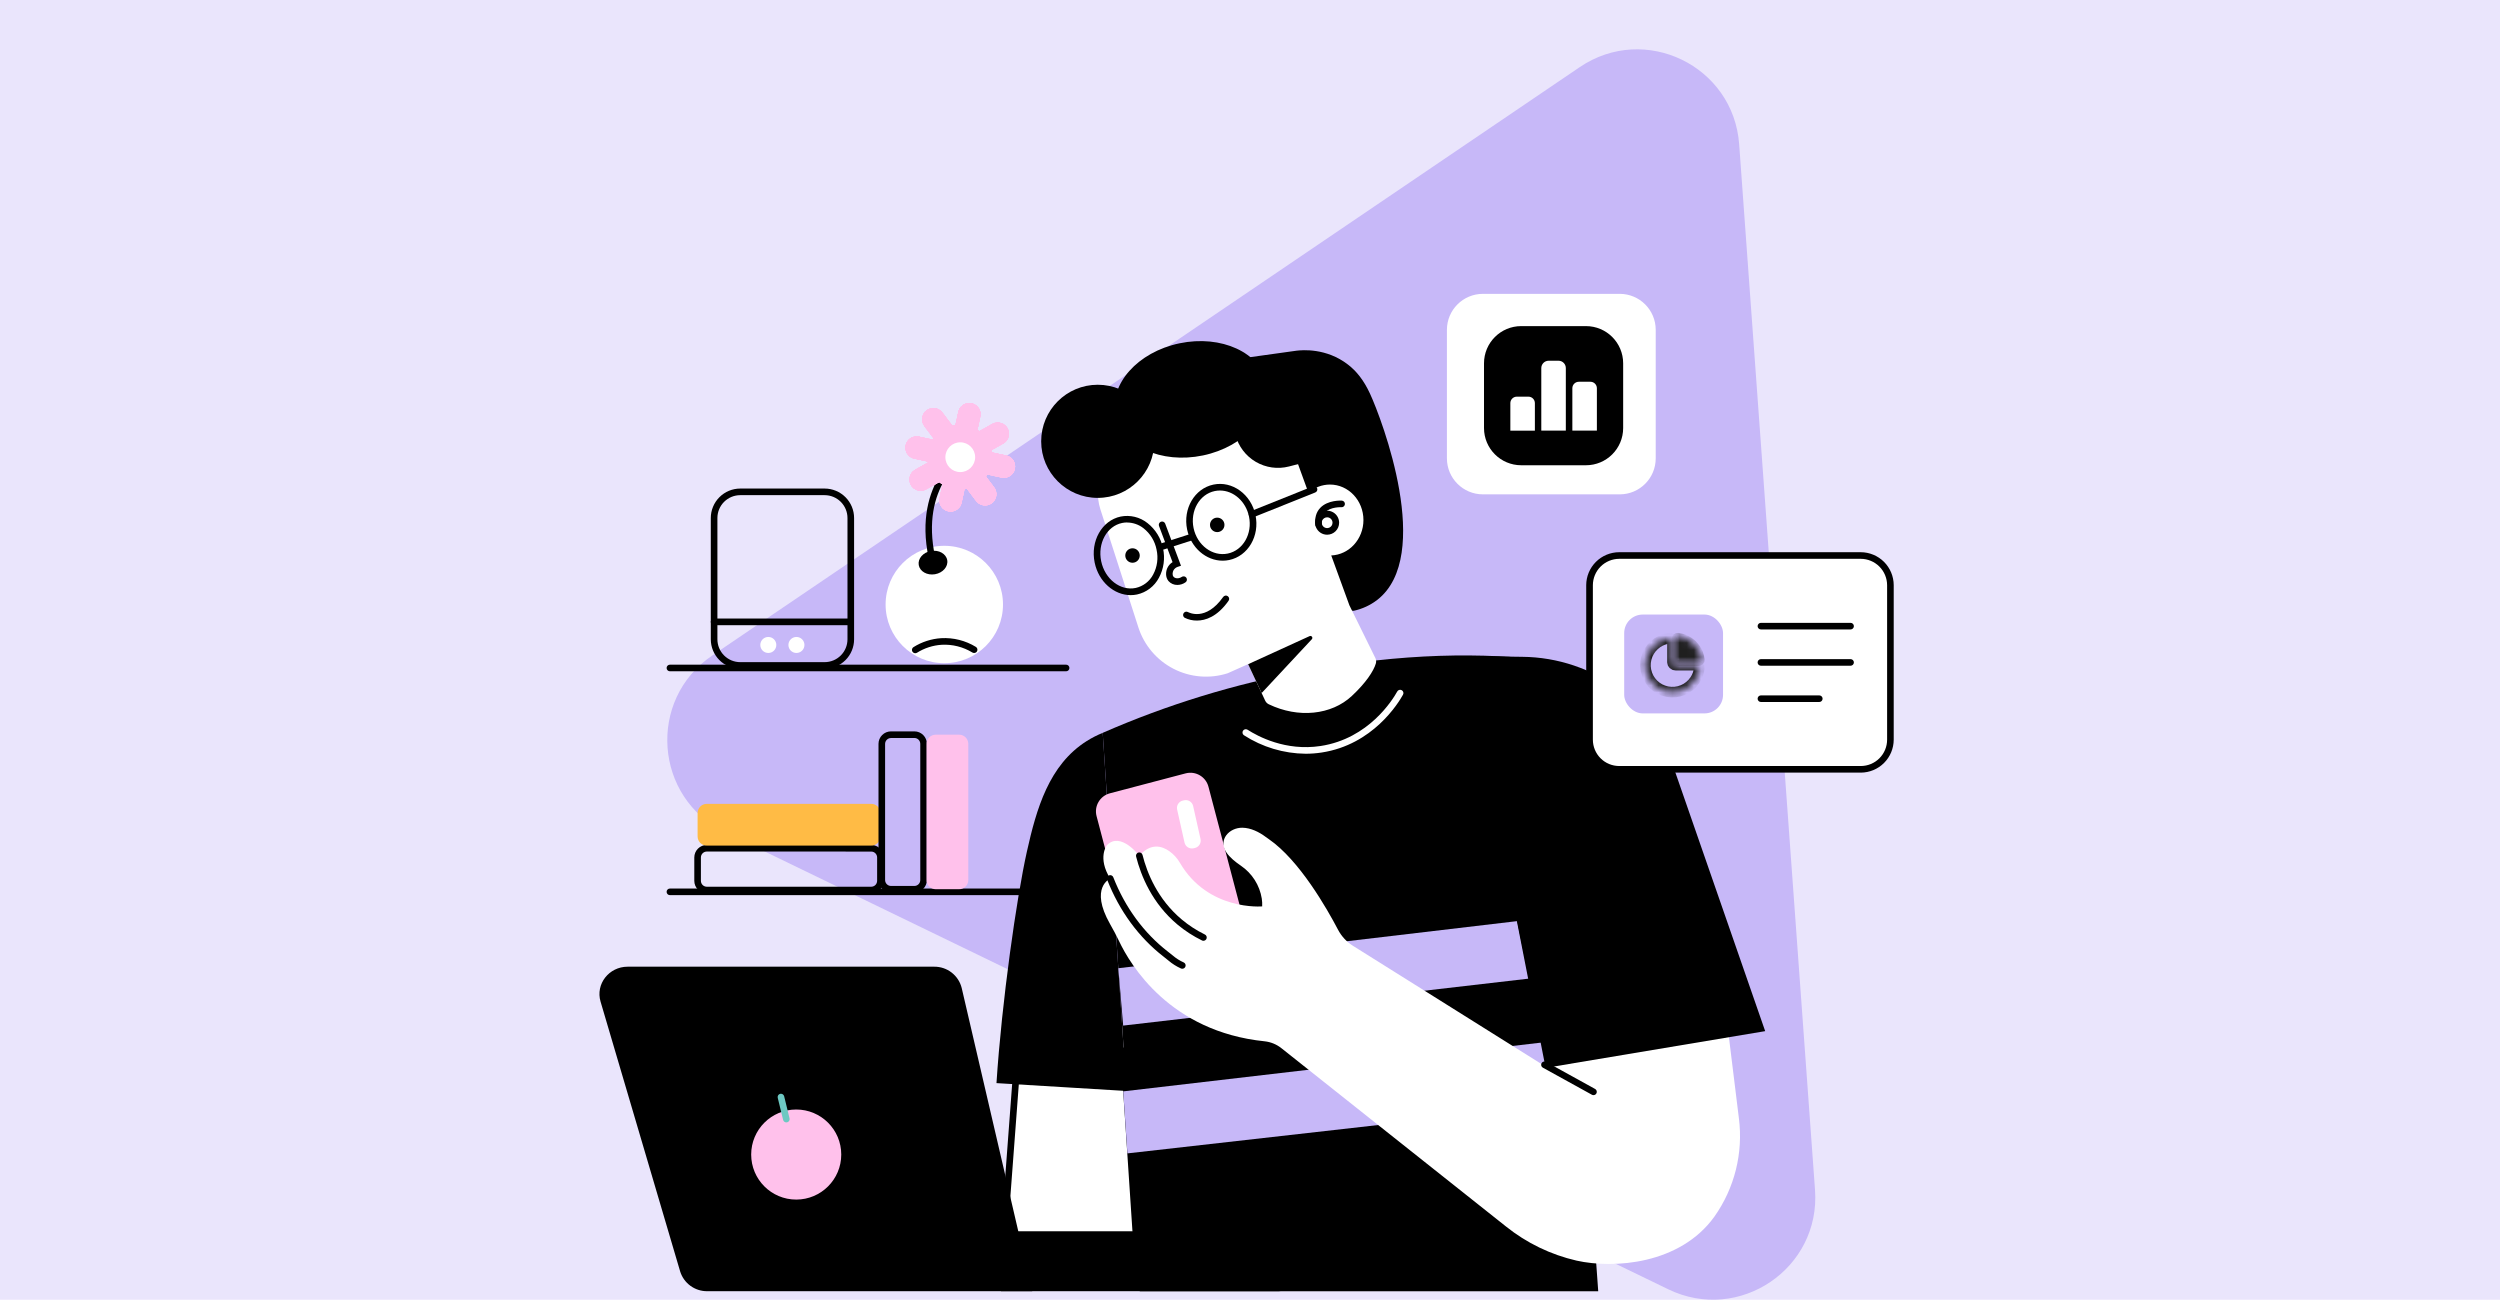 <svg width="352" height="183" viewBox="0 0 352 183" fill="none" xmlns="http://www.w3.org/2000/svg">
<rect width="352" height="183" fill="#EAE5FC"/>
<path d="M255.555 167.54L244.875 20.316C244.073 9.264 231.616 3.225 222.434 9.446L100.269 92.307C91.099 98.527 92.101 112.345 102.074 117.177L234.903 181.537C244.894 186.371 256.36 178.587 255.555 167.54Z" fill="#C7B8F8"/>
<path d="M190.592 86.003C182.532 85.738 175.797 79.559 174.66 71.382L171.803 50.876L182.546 49.378C183.355 49.283 186.745 48.974 189.787 51.328C190.997 52.258 192.016 53.528 192.891 55.417C194.603 59.116 201.851 78.287 193.924 84.46C192.942 85.216 191.804 85.743 190.592 86.003Z" fill="black"/>
<path d="M225.03 181.812H160.477L155.261 103.184C164.361 99.202 173.889 96.282 183.658 94.482C197.615 91.923 208.67 91.816 218.661 93.058C220.787 122.706 222.902 152.164 225.03 181.812Z" fill="black"/>
<path d="M189.997 85.23L187.438 78.207C189.957 78.105 191.972 75.916 191.972 73.222C191.972 70.461 189.862 68.225 187.257 68.225C186.14 68.228 185.063 68.642 184.232 69.389L179.415 56.15L159.663 62.508C158.747 62.802 157.899 63.273 157.166 63.896C156.432 64.518 155.829 65.278 155.39 66.134C154.951 66.99 154.685 67.923 154.607 68.882C154.529 69.84 154.641 70.804 154.936 71.719L160.286 88.345C161.101 90.866 162.882 92.96 165.239 94.169C167.596 95.378 170.337 95.603 172.859 94.794L175.732 93.51L178.133 98.641C178.236 98.868 178.416 99.052 178.64 99.16C182.811 101.165 187.466 100.674 190.332 97.997C192.312 96.152 193.407 94.491 193.724 93.405C193.793 93.15 193.766 92.879 193.647 92.644L189.997 85.23Z" fill="white"/>
<path d="M175.737 93.519L184.395 89.564C184.453 89.539 184.517 89.534 184.578 89.551C184.638 89.567 184.691 89.604 184.728 89.655C184.764 89.706 184.783 89.768 184.779 89.83C184.776 89.893 184.751 89.953 184.709 89.999L177.638 97.583L175.737 93.519Z" fill="black"/>
<path d="M186.861 75.288C186.526 75.288 186.199 75.189 185.921 75.004C185.642 74.818 185.425 74.555 185.297 74.246C185.169 73.936 185.135 73.596 185.2 73.268C185.265 72.94 185.426 72.638 185.662 72.402C185.898 72.165 186.2 72.004 186.528 71.938C186.856 71.873 187.196 71.906 187.505 72.034C187.814 72.162 188.079 72.379 188.265 72.657C188.451 72.935 188.55 73.262 188.55 73.597C188.55 74.045 188.372 74.475 188.055 74.792C187.739 75.109 187.309 75.287 186.861 75.288ZM186.861 72.838C186.71 72.838 186.563 72.882 186.438 72.966C186.312 73.049 186.214 73.168 186.156 73.307C186.098 73.446 186.083 73.599 186.112 73.747C186.142 73.895 186.214 74.03 186.321 74.137C186.427 74.243 186.563 74.316 186.711 74.345C186.859 74.374 187.012 74.359 187.151 74.301C187.29 74.243 187.409 74.146 187.492 74.02C187.576 73.895 187.62 73.747 187.619 73.597C187.619 73.396 187.539 73.203 187.397 73.061C187.255 72.918 187.062 72.838 186.861 72.838Z" fill="black"/>
<path d="M185.67 74.346C185.555 74.347 185.445 74.305 185.359 74.229C185.273 74.153 185.218 74.048 185.205 73.934C185.086 72.927 185.317 72.113 185.889 71.51C186.963 70.377 188.848 70.482 188.927 70.487C189.05 70.494 189.166 70.551 189.247 70.643C189.329 70.736 189.371 70.858 189.363 70.981C189.355 71.104 189.299 71.219 189.206 71.301C189.113 71.383 188.992 71.425 188.869 71.417C188.855 71.417 187.333 71.336 186.561 72.152C186.184 72.55 186.045 73.097 186.128 73.827C186.142 73.949 186.107 74.072 186.031 74.168C185.955 74.264 185.843 74.326 185.721 74.341L185.67 74.346Z" fill="black"/>
<path d="M168.528 87.375C167.927 87.382 167.333 87.247 166.795 86.98C166.693 86.915 166.621 86.814 166.592 86.698C166.564 86.581 166.582 86.458 166.642 86.354C166.702 86.25 166.799 86.174 166.915 86.14C167.03 86.107 167.154 86.119 167.26 86.175C167.367 86.233 169.761 87.529 172.21 84.07C172.244 84.017 172.289 83.971 172.341 83.936C172.393 83.9 172.451 83.876 172.513 83.864C172.575 83.852 172.639 83.852 172.7 83.865C172.762 83.879 172.82 83.904 172.871 83.941C172.923 83.977 172.966 84.023 172.999 84.077C173.032 84.131 173.054 84.191 173.063 84.253C173.072 84.315 173.068 84.379 173.052 84.44C173.036 84.501 173.007 84.557 172.969 84.607C171.38 86.852 169.724 87.375 168.528 87.375Z" fill="black"/>
<path d="M171.385 74.921C171.947 74.921 172.404 74.464 172.404 73.902C172.404 73.339 171.947 72.883 171.385 72.883C170.822 72.883 170.366 73.339 170.366 73.902C170.366 74.464 170.822 74.921 171.385 74.921Z" fill="black"/>
<path d="M159.458 79.236C160.021 79.236 160.477 78.779 160.477 78.217C160.477 77.654 160.021 77.198 159.458 77.198C158.895 77.198 158.439 77.654 158.439 78.217C158.439 78.779 158.895 79.236 159.458 79.236Z" fill="black"/>
<path d="M159.2 83.795C156.862 83.795 154.691 81.911 154.131 79.224C153.498 76.2 155.143 73.287 157.795 72.731C158.451 72.601 159.128 72.616 159.778 72.774C160.429 72.931 161.037 73.229 161.561 73.646C162.696 74.533 163.474 75.799 163.755 77.212C164.064 78.619 163.858 80.09 163.173 81.357C162.86 81.949 162.422 82.466 161.89 82.871C161.357 83.276 160.742 83.561 160.088 83.704C159.796 83.765 159.498 83.795 159.2 83.795ZM158.69 73.56C158.456 73.561 158.222 73.586 157.992 73.634C155.841 74.083 154.519 76.502 155.047 79.024C155.575 81.546 157.755 83.232 159.905 82.783C160.428 82.667 160.919 82.437 161.344 82.111C161.769 81.785 162.118 81.37 162.366 80.894C162.94 79.823 163.11 78.582 162.845 77.396C162.615 76.198 161.96 75.124 161 74.371C160.34 73.857 159.528 73.575 158.69 73.569V73.56Z" fill="black"/>
<path d="M163.696 77.396C163.586 77.395 163.479 77.355 163.396 77.283C163.312 77.211 163.257 77.111 163.24 77.002C163.223 76.893 163.245 76.782 163.303 76.688C163.36 76.593 163.45 76.523 163.554 76.488L167.756 75.135C167.87 75.106 167.991 75.122 168.094 75.18C168.197 75.237 168.275 75.331 168.311 75.444C168.347 75.556 168.339 75.678 168.289 75.785C168.238 75.891 168.149 75.975 168.039 76.018L163.841 77.375C163.794 77.388 163.745 77.395 163.696 77.396Z" fill="black"/>
<path d="M165.785 82.36C165.548 82.366 165.312 82.32 165.094 82.226C164.877 82.132 164.682 81.991 164.524 81.813C164.059 81.248 164.138 80.473 164.359 79.982C164.517 79.638 164.773 79.349 165.094 79.15L163.18 74.032C163.145 73.918 163.154 73.796 163.206 73.689C163.259 73.582 163.35 73.5 163.461 73.458C163.572 73.417 163.695 73.419 163.805 73.465C163.914 73.511 164.002 73.597 164.05 73.706L166.283 79.659L165.818 79.813C165.684 79.857 165.561 79.927 165.455 80.02C165.349 80.113 165.263 80.226 165.201 80.352C165.118 80.536 165.018 80.95 165.229 81.201C165.441 81.453 165.927 81.527 166.378 81.236C166.429 81.199 166.487 81.172 166.549 81.158C166.611 81.143 166.674 81.142 166.737 81.153C166.799 81.164 166.858 81.188 166.911 81.223C166.964 81.257 167.009 81.303 167.044 81.356C167.078 81.409 167.102 81.468 167.113 81.53C167.124 81.593 167.122 81.656 167.107 81.718C167.093 81.779 167.066 81.837 167.028 81.888C166.99 81.939 166.943 81.981 166.888 82.013C166.562 82.233 166.179 82.353 165.785 82.36Z" fill="black"/>
<path d="M169.375 64.127C175.263 62.896 179.297 58.364 178.386 54.004C177.474 49.644 171.962 47.107 166.074 48.338C160.186 49.569 156.152 54.102 157.064 58.462C157.975 62.822 163.487 65.358 169.375 64.127Z" fill="black"/>
<path d="M187.336 64.162L181.499 65.678C179.91 66.091 178.223 65.855 176.808 65.024C175.393 64.192 174.366 62.833 173.953 61.244L172.722 56.508L184.549 53.435L187.336 64.162Z" fill="black"/>
<path d="M154.563 70.103C158.962 70.103 162.529 66.537 162.529 62.138C162.529 57.739 158.962 54.173 154.563 54.173C150.164 54.173 146.598 57.739 146.598 62.138C146.598 66.537 150.164 70.103 154.563 70.103Z" fill="black"/>
<path d="M176.286 72.873C176.178 72.874 176.072 72.836 175.989 72.767C175.905 72.698 175.848 72.602 175.828 72.496C175.807 72.389 175.825 72.279 175.877 72.184C175.929 72.089 176.013 72.015 176.114 71.975L184.823 68.486C184.881 68.46 184.943 68.445 185.006 68.443C185.069 68.442 185.132 68.453 185.191 68.476C185.249 68.499 185.303 68.535 185.347 68.579C185.392 68.624 185.427 68.677 185.451 68.736C185.474 68.795 185.485 68.858 185.484 68.921C185.482 68.984 185.467 69.046 185.441 69.103C185.414 69.161 185.377 69.212 185.33 69.254C185.283 69.297 185.227 69.329 185.168 69.349L176.458 72.838C176.403 72.86 176.345 72.872 176.286 72.873Z" fill="black"/>
<path d="M143.398 147.013L141.362 174.198L142.076 180.867H160.414L158.232 147.962L143.398 147.013Z" fill="white"/>
<path d="M160.912 181.332H141.657L140.897 174.205L142.969 146.522L158.669 147.525L160.912 181.332ZM142.495 180.402H159.916L157.795 148.4L143.837 147.506L141.83 174.191L142.495 180.402Z" fill="black"/>
<path d="M155.261 103.187C154.481 103.503 153.729 103.887 153.017 104.336C147.69 107.695 145.936 113.874 144.586 119.901C143.153 126.31 141.043 141.053 140.304 152.503C146.082 152.871 152.828 153.241 158.607 153.611L155.261 103.187Z" fill="black"/>
<path d="M150.109 126.037H94.323C94.2 126.037 94.081 125.988 93.994 125.901C93.907 125.814 93.858 125.696 93.858 125.572C93.858 125.449 93.907 125.33 93.994 125.243C94.081 125.156 94.2 125.107 94.323 125.107H150.109C150.232 125.107 150.35 125.156 150.438 125.243C150.525 125.33 150.574 125.449 150.574 125.572C150.574 125.696 150.525 125.814 150.438 125.901C150.35 125.988 150.232 126.037 150.109 126.037Z" fill="black"/>
<path d="M122.668 125.781H99.518C99.051 125.781 98.604 125.595 98.274 125.266C97.944 124.936 97.758 124.489 97.757 124.023V120.731C97.757 120.264 97.943 119.817 98.273 119.487C98.603 119.157 99.051 118.971 99.518 118.97H122.668C123.135 118.971 123.583 119.157 123.913 119.487C124.243 119.817 124.429 120.264 124.429 120.731V124.025C124.428 124.491 124.241 124.938 123.911 125.267C123.581 125.596 123.134 125.781 122.668 125.781ZM99.518 119.898C99.409 119.898 99.3 119.92 99.2 119.962C99.099 120.003 99.007 120.065 98.93 120.142C98.853 120.219 98.792 120.31 98.75 120.411C98.709 120.512 98.687 120.62 98.687 120.729V124.023C98.688 124.243 98.775 124.453 98.931 124.609C99.087 124.764 99.298 124.851 99.518 124.851H122.668C122.888 124.851 123.099 124.764 123.255 124.609C123.41 124.453 123.498 124.243 123.499 124.023V120.731C123.499 120.511 123.411 120.3 123.256 120.144C123.1 119.988 122.889 119.901 122.668 119.901L99.518 119.898Z" fill="black"/>
<path d="M122.666 113.18H99.517C98.802 113.18 98.222 113.76 98.222 114.476V117.768C98.222 118.483 98.802 119.063 99.517 119.063H122.666C123.382 119.063 123.962 118.483 123.962 117.768V114.476C123.962 113.76 123.382 113.18 122.666 113.18Z" fill="#FFBB45"/>
<path d="M128.747 125.665H125.451C124.984 125.665 124.537 125.479 124.208 125.149C123.878 124.82 123.693 124.373 123.692 123.907V104.736C123.693 104.27 123.878 103.823 124.208 103.493C124.537 103.163 124.984 102.978 125.451 102.977H128.747C129.213 102.978 129.66 103.163 129.99 103.493C130.319 103.823 130.505 104.27 130.505 104.736V123.907C130.505 124.373 130.319 124.82 129.99 125.149C129.66 125.479 129.213 125.665 128.747 125.665ZM125.451 103.915C125.231 103.915 125.021 104.003 124.866 104.158C124.71 104.313 124.623 104.523 124.622 104.743V123.914C124.623 124.133 124.71 124.343 124.866 124.498C125.021 124.654 125.231 124.741 125.451 124.742H128.747C128.966 124.741 129.177 124.654 129.332 124.498C129.487 124.343 129.574 124.133 129.575 123.914V104.736C129.574 104.517 129.487 104.306 129.332 104.151C129.177 103.996 128.966 103.908 128.747 103.908L125.451 103.915Z" fill="black"/>
<path d="M135.041 103.443H131.75C131.034 103.443 130.454 104.023 130.454 104.738V123.907C130.454 124.622 131.034 125.202 131.75 125.202H135.041C135.757 125.202 136.337 124.622 136.337 123.907V104.738C136.337 104.023 135.757 103.443 135.041 103.443Z" fill="#FFC1EB"/>
<path d="M183.832 106.127C180.745 106.097 177.73 105.192 175.137 103.517C175.039 103.447 174.971 103.343 174.949 103.225C174.926 103.107 174.95 102.984 175.016 102.884C175.082 102.783 175.184 102.711 175.301 102.684C175.418 102.657 175.541 102.676 175.644 102.738C177.089 103.668 180.994 105.79 185.933 105.038C192.742 104.005 196.115 98.476 196.722 97.378C196.75 97.322 196.789 97.272 196.837 97.232C196.885 97.191 196.94 97.161 197 97.142C197.06 97.124 197.123 97.117 197.185 97.124C197.248 97.13 197.308 97.149 197.363 97.179C197.418 97.209 197.466 97.25 197.505 97.299C197.543 97.349 197.571 97.406 197.588 97.466C197.604 97.526 197.608 97.59 197.599 97.652C197.59 97.714 197.569 97.773 197.536 97.827C196.892 98.99 193.312 104.859 186.073 105.957C185.331 106.071 184.582 106.127 183.832 106.127Z" fill="white"/>
<path d="M166.933 108.891L156.273 111.698C154.866 112.068 154.026 113.509 154.397 114.915L160.112 136.626C160.483 138.032 161.923 138.872 163.329 138.502L173.99 135.695C175.397 135.325 176.237 133.885 175.866 132.478L170.15 110.768C169.78 109.361 168.34 108.521 166.933 108.891Z" fill="#FFC1EB"/>
<path d="M166.723 112.681L166.546 112.72C165.973 112.849 165.612 113.418 165.741 113.99L166.782 118.635C166.911 119.208 167.479 119.568 168.052 119.439L168.229 119.4C168.802 119.271 169.163 118.703 169.034 118.13L167.993 113.485C167.864 112.913 167.296 112.552 166.723 112.681Z" fill="white"/>
<path d="M172.15 78.945C169.824 78.945 167.686 77.135 167.144 74.546C166.537 71.617 168.195 68.788 170.852 68.23C173.508 67.672 176.163 69.605 176.774 72.534C177.386 75.462 175.725 78.296 173.071 78.849C172.768 78.914 172.459 78.946 172.15 78.945ZM171.766 69.065C171.521 69.065 171.277 69.09 171.038 69.14C168.886 69.591 167.549 71.931 168.056 74.355C168.563 76.779 170.724 78.389 172.876 77.94C175.027 77.491 176.365 75.148 175.858 72.724C175.407 70.573 173.662 69.065 171.771 69.065H171.766Z" fill="black"/>
<path d="M228.054 41.374H208.798C205.997 41.374 203.726 43.644 203.726 46.445V64.534C203.726 67.335 205.997 69.605 208.798 69.605H228.054C230.855 69.605 233.125 67.335 233.125 64.534V46.445C233.125 43.644 230.855 41.374 228.054 41.374Z" fill="white"/>
<path d="M215.29 137.785L158.141 144.403L157.462 136.326L213.627 129.692L215.29 137.785Z" fill="#C7B8F8"/>
<path d="M219.363 155.541L158.737 162.397L158.153 153.664L217.454 146.746L219.363 155.541Z" fill="#C7B8F8"/>
<path d="M177.714 127.619C177.714 127.619 170.098 128.294 166.125 121.471C165.752 120.827 165.244 120.272 164.636 119.843C163.592 119.108 162.029 118.647 160.414 120.492C160.414 120.492 157.79 117.019 155.852 119.003C155.852 119.003 154.471 120.755 156.318 123.707C156.318 123.707 153.366 124.932 156.29 130.094C156.739 130.888 157.176 131.688 157.564 132.511C159.137 135.829 164.729 145.248 178.059 146.615C178.928 146.709 179.752 147.048 180.434 147.595L212.034 172.683C214.945 175.016 218.345 176.661 221.981 177.496C227.182 178.66 236.545 178.05 241.391 171.295C244.236 167.272 245.465 162.326 244.834 157.44L243.366 145.506L217.047 149.819L190.479 133.16C189.592 132.602 188.869 131.817 188.385 130.888C186.843 127.945 182.958 121.117 178.647 118.147C178.498 118.044 178.352 117.944 178.208 117.837C177.277 117.14 176.114 116.563 174.939 116.544C173.078 116.516 171.501 118.235 172.65 119.98C173.155 120.748 173.967 121.376 174.718 121.892C175.497 122.422 176.16 123.106 176.666 123.901C177.171 124.696 177.509 125.586 177.659 126.517C177.714 126.881 177.733 127.251 177.714 127.619Z" fill="white"/>
<path d="M169.452 132.467C169.38 132.467 169.31 132.45 169.247 132.418C168.009 131.815 166.849 131.064 165.792 130.181C162.212 127.177 160.647 123.313 159.963 120.601C159.932 120.481 159.95 120.354 160.013 120.248C160.076 120.141 160.178 120.064 160.298 120.033C160.417 120.003 160.544 120.021 160.651 120.083C160.757 120.146 160.834 120.249 160.865 120.368C161.514 122.948 163.001 126.619 166.39 129.464C167.386 130.298 168.48 131.009 169.647 131.579C169.742 131.625 169.818 131.701 169.864 131.797C169.909 131.892 169.921 132 169.897 132.102C169.874 132.205 169.816 132.297 169.733 132.362C169.65 132.428 169.548 132.463 169.442 132.463L169.452 132.467Z" fill="black"/>
<path d="M166.465 136.399C166.393 136.4 166.321 136.383 166.258 136.35C165.633 136.069 165.052 135.701 164.531 135.256C164.352 135.112 164.127 134.933 163.834 134.696C160.344 131.995 157.604 128.252 155.892 123.872C155.866 123.814 155.853 123.752 155.852 123.69C155.851 123.627 155.863 123.564 155.887 123.506C155.911 123.448 155.946 123.396 155.991 123.352C156.035 123.308 156.089 123.273 156.147 123.25C156.206 123.227 156.268 123.216 156.331 123.218C156.394 123.22 156.455 123.234 156.512 123.261C156.569 123.287 156.62 123.325 156.662 123.371C156.705 123.418 156.737 123.473 156.757 123.532C158.411 127.757 161.054 131.362 164.403 133.961C164.713 134.193 164.941 134.384 165.122 134.531C165.591 134.935 166.117 135.268 166.683 135.519C166.776 135.567 166.85 135.644 166.894 135.739C166.937 135.833 166.948 135.94 166.924 136.041C166.9 136.142 166.842 136.233 166.761 136.298C166.679 136.362 166.578 136.398 166.474 136.399H166.465Z" fill="black"/>
<path d="M180.045 181.802H140.932V173.36H180.045C180.565 173.361 181.064 173.568 181.431 173.935C181.799 174.303 182.006 174.801 182.006 175.321V179.844C182.006 180.363 181.799 180.861 181.431 181.229C181.063 181.596 180.565 181.802 180.045 181.802Z" fill="black"/>
<path d="M145.338 181.802H99.583C98.73 181.811 97.898 181.544 97.209 181.041C96.521 180.538 96.014 179.826 95.763 179.011L84.557 141.023C83.832 138.562 85.737 136.11 88.377 136.11H131.534C132.424 136.102 133.29 136.394 133.994 136.939C134.697 137.485 135.196 138.252 135.409 139.116L145.338 181.802Z" fill="black"/>
<path d="M112.107 168.901C115.609 168.901 118.449 166.062 118.449 162.56C118.449 159.057 115.609 156.218 112.107 156.218C108.605 156.218 105.766 159.057 105.766 162.56C105.766 166.062 108.605 168.901 112.107 168.901Z" fill="#FFC1EB"/>
<path d="M110.714 158.035C110.609 158.035 110.508 158 110.426 157.935C110.345 157.87 110.287 157.78 110.262 157.679L109.504 154.573C109.49 154.514 109.487 154.452 109.496 154.392C109.506 154.331 109.527 154.273 109.558 154.221C109.59 154.169 109.632 154.123 109.681 154.087C109.731 154.051 109.787 154.025 109.846 154.01C109.905 153.996 109.967 153.993 110.028 154.003C110.088 154.012 110.146 154.033 110.198 154.065C110.251 154.097 110.296 154.138 110.332 154.188C110.368 154.237 110.394 154.293 110.409 154.352L111.165 157.458C111.182 157.526 111.183 157.598 111.168 157.667C111.154 157.736 111.123 157.801 111.08 157.856C111.036 157.912 110.981 157.957 110.917 157.988C110.854 158.019 110.784 158.035 110.714 158.035Z" fill="#6DC8C2"/>
<path d="M248.537 145.185L217.621 150.358L206.269 92.365L214.327 92.479C219.327 92.522 224.181 94.165 228.178 97.169C230.261 98.742 232.033 100.69 233.402 102.912C234.386 104.527 235.144 106.268 235.657 108.088L248.537 145.185Z" fill="black"/>
<path d="M261.999 78.217H227.973C225.671 78.217 223.804 80.083 223.804 82.385V104.152C223.804 106.454 225.671 108.321 227.973 108.321H261.999C264.301 108.321 266.168 106.454 266.168 104.152V82.385C266.168 80.083 264.301 78.217 261.999 78.217Z" fill="white"/>
<path d="M261.999 108.786H227.98C226.75 108.783 225.572 108.293 224.702 107.424C223.833 106.555 223.343 105.377 223.339 104.147V82.388C223.343 81.159 223.834 79.981 224.703 79.112C225.573 78.244 226.751 77.754 227.98 77.751H261.999C263.227 77.756 264.404 78.246 265.272 79.114C266.141 79.983 266.631 81.159 266.635 82.388V104.147C266.631 105.376 266.142 106.553 265.273 107.422C264.405 108.292 263.227 108.782 261.999 108.786ZM227.98 78.682C226.999 78.687 226.059 79.079 225.366 79.773C224.672 80.467 224.281 81.407 224.276 82.388V104.147C224.276 105.13 224.666 106.072 225.361 106.768C226.055 107.463 226.997 107.854 227.98 107.855H261.999C262.982 107.855 263.924 107.464 264.619 106.769C265.314 106.073 265.705 105.13 265.705 104.147V82.388C265.7 81.406 265.308 80.466 264.614 79.772C263.92 79.078 262.98 78.686 261.999 78.682H227.98Z" fill="black"/>
<path d="M260.561 88.627H247.937C247.814 88.627 247.695 88.578 247.608 88.49C247.521 88.403 247.472 88.285 247.472 88.162C247.472 88.038 247.521 87.92 247.608 87.833C247.695 87.745 247.814 87.696 247.937 87.696H260.561C260.685 87.696 260.803 87.745 260.89 87.833C260.978 87.92 261.027 88.038 261.027 88.162C261.027 88.285 260.978 88.403 260.89 88.49C260.803 88.578 260.685 88.627 260.561 88.627Z" fill="black"/>
<path d="M260.561 93.735H247.937C247.814 93.735 247.695 93.686 247.608 93.599C247.521 93.511 247.472 93.393 247.472 93.27C247.472 93.146 247.521 93.028 247.608 92.941C247.695 92.854 247.814 92.805 247.937 92.805H260.561C260.685 92.805 260.803 92.854 260.89 92.941C260.978 93.028 261.027 93.146 261.027 93.27C261.027 93.393 260.978 93.511 260.89 93.599C260.803 93.686 260.685 93.735 260.561 93.735Z" fill="black"/>
<path d="M256.156 98.841H247.937C247.814 98.841 247.695 98.792 247.608 98.705C247.521 98.618 247.472 98.499 247.472 98.376C247.472 98.253 247.521 98.134 247.608 98.047C247.695 97.96 247.814 97.911 247.937 97.911H256.156C256.279 97.911 256.397 97.96 256.485 98.047C256.572 98.134 256.621 98.253 256.621 98.376C256.621 98.499 256.572 98.618 256.485 98.705C256.397 98.792 256.279 98.841 256.156 98.841Z" fill="black"/>
<path d="M224.372 154.197C224.291 154.199 224.21 154.178 224.139 154.138L217.219 150.319C217.116 150.257 217.041 150.157 217.01 150.041C216.979 149.925 216.994 149.801 217.052 149.696C217.11 149.591 217.207 149.512 217.321 149.476C217.436 149.441 217.56 149.451 217.668 149.505L224.588 153.324C224.679 153.375 224.751 153.454 224.791 153.549C224.832 153.645 224.839 153.751 224.813 153.851C224.786 153.952 224.726 154.04 224.644 154.103C224.561 154.165 224.459 154.198 224.356 154.197H224.372Z" fill="black"/>
<path d="M150.109 94.517H94.323C94.2 94.517 94.081 94.468 93.994 94.38C93.907 94.293 93.858 94.175 93.858 94.052C93.858 93.928 93.907 93.81 93.994 93.723C94.081 93.635 94.2 93.586 94.323 93.586H150.109C150.232 93.586 150.35 93.635 150.438 93.723C150.525 93.81 150.574 93.928 150.574 94.052C150.574 94.175 150.525 94.293 150.438 94.38C150.35 94.468 150.232 94.517 150.109 94.517Z" fill="black"/>
<path d="M132.957 93.379C137.522 93.379 141.222 89.679 141.222 85.114C141.222 80.549 137.522 76.849 132.957 76.849C128.393 76.849 124.692 80.549 124.692 85.114C124.692 89.679 128.393 93.379 132.957 93.379Z" fill="white"/>
<path d="M116.106 94.161H104.223C103.125 94.16 102.072 93.723 101.295 92.946C100.518 92.169 100.082 91.116 100.08 90.018V72.936C100.08 71.837 100.517 70.783 101.294 70.005C102.07 69.227 103.124 68.79 104.223 68.788H116.113C117.211 68.79 118.264 69.227 119.041 70.003C119.818 70.78 120.255 71.833 120.256 72.931V90.013C120.256 90.558 120.149 91.098 119.94 91.601C119.731 92.104 119.426 92.562 119.04 92.947C118.655 93.332 118.197 93.638 117.694 93.846C117.19 94.054 116.651 94.161 116.106 94.161ZM104.223 69.719C103.372 69.72 102.555 70.059 101.953 70.661C101.351 71.263 101.012 72.08 101.011 72.931V90.013C101.011 90.435 101.093 90.853 101.255 91.244C101.416 91.634 101.652 91.988 101.951 92.287C102.249 92.586 102.603 92.823 102.993 92.985C103.383 93.147 103.801 93.23 104.223 93.23H116.113C116.964 93.229 117.781 92.89 118.383 92.288C118.985 91.686 119.324 90.87 119.325 90.018V72.936C119.325 72.513 119.242 72.095 119.08 71.704C118.918 71.314 118.681 70.959 118.382 70.66C118.083 70.362 117.728 70.125 117.338 69.963C116.947 69.802 116.529 69.719 116.106 69.719H104.223Z" fill="black"/>
<path d="M119.537 88.024H100.539C100.415 88.024 100.297 87.975 100.21 87.888C100.123 87.801 100.073 87.682 100.073 87.559C100.073 87.436 100.123 87.317 100.21 87.23C100.297 87.143 100.415 87.094 100.539 87.094H119.537C119.661 87.094 119.779 87.143 119.866 87.23C119.953 87.317 120.002 87.436 120.002 87.559C120.002 87.682 119.953 87.801 119.866 87.888C119.779 87.975 119.661 88.024 119.537 88.024Z" fill="black"/>
<path d="M108.178 91.939C108.801 91.939 109.306 91.434 109.306 90.811C109.306 90.188 108.801 89.683 108.178 89.683C107.555 89.683 107.05 90.188 107.05 90.811C107.05 91.434 107.555 91.939 108.178 91.939Z" fill="white"/>
<path d="M112.137 91.939C112.76 91.939 113.265 91.434 113.265 90.811C113.265 90.188 112.76 89.683 112.137 89.683C111.514 89.683 111.009 90.188 111.009 90.811C111.009 91.434 111.514 91.939 112.137 91.939Z" fill="white"/>
<path d="M131.224 79.01C131.118 79.01 131.015 78.973 130.933 78.906C130.85 78.839 130.793 78.746 130.771 78.642C129.561 73.059 130.927 69.24 132.285 67.011C133.769 64.59 135.542 63.508 135.609 63.464C135.715 63.4 135.842 63.381 135.962 63.411C136.081 63.441 136.184 63.517 136.248 63.623C136.311 63.729 136.33 63.855 136.3 63.975C136.271 64.095 136.194 64.198 136.089 64.261C135.809 64.431 129.505 68.398 131.669 78.438C131.694 78.558 131.671 78.683 131.604 78.787C131.538 78.89 131.433 78.963 131.313 78.989C131.284 78.999 131.254 79.006 131.224 79.01Z" fill="black"/>
<path d="M141.676 64.136L139.673 63.701C139.657 63.592 139.636 63.468 139.61 63.373L141.36 62.391C141.69 62.169 141.924 61.831 142.016 61.444C142.108 61.057 142.051 60.649 141.857 60.302C141.662 59.955 141.344 59.694 140.966 59.571C140.587 59.448 140.177 59.471 139.815 59.637L137.975 60.67C137.945 60.686 137.921 60.707 137.894 60.726C137.805 60.66 137.714 60.598 137.621 60.539L138.026 58.667C138.115 58.257 138.037 57.828 137.809 57.475C137.582 57.123 137.223 56.875 136.813 56.786C136.403 56.698 135.974 56.776 135.621 57.003C135.269 57.231 135.021 57.589 134.932 57.999L134.527 59.86C134.371 59.881 134.216 59.911 134.062 59.949C134.029 59.886 133.992 59.826 133.953 59.767L132.683 58.088C132.43 57.753 132.055 57.532 131.639 57.474C131.224 57.415 130.802 57.524 130.467 57.777C130.132 58.03 129.911 58.405 129.853 58.821C129.795 59.236 129.904 59.658 130.156 59.993L131.427 61.679C131.427 61.693 131.45 61.703 131.461 61.717C131.417 61.777 131.38 61.84 131.338 61.9L129.4 61.482C128.99 61.393 128.562 61.471 128.209 61.698C127.856 61.926 127.608 62.283 127.518 62.694C127.474 62.897 127.471 63.107 127.508 63.311C127.545 63.516 127.622 63.711 127.734 63.886C127.847 64.061 127.993 64.212 128.164 64.33C128.335 64.448 128.527 64.532 128.73 64.576L130.652 64.992C130.652 65.038 130.664 65.085 130.671 65.132H130.654L128.812 66.164C128.462 66.378 128.208 66.719 128.105 67.116C128.001 67.513 128.055 67.934 128.256 68.292C128.456 68.649 128.788 68.915 129.181 69.033C129.573 69.152 129.996 69.113 130.361 68.926L132.204 67.893C132.217 67.893 132.227 67.874 132.241 67.867C132.389 67.991 132.544 68.105 132.706 68.209L132.304 70.07C132.254 70.276 132.246 70.489 132.28 70.697C132.314 70.906 132.39 71.106 132.502 71.284C132.614 71.463 132.761 71.618 132.934 71.739C133.107 71.861 133.303 71.946 133.51 71.99C133.716 72.035 133.93 72.038 134.137 71.999C134.345 71.96 134.542 71.879 134.719 71.762C134.895 71.646 135.046 71.495 135.163 71.319C135.28 71.143 135.36 70.945 135.4 70.738L135.8 68.877C135.916 68.861 136.033 68.84 136.147 68.814L137.377 70.442C137.495 70.624 137.649 70.779 137.829 70.898C138.01 71.017 138.213 71.099 138.425 71.137C138.638 71.175 138.857 71.169 139.067 71.119C139.278 71.07 139.476 70.978 139.649 70.849C139.823 70.72 139.968 70.557 140.076 70.369C140.184 70.182 140.253 69.975 140.278 69.76C140.303 69.545 140.283 69.327 140.221 69.12C140.159 68.913 140.055 68.721 139.915 68.556L138.822 67.102C138.891 67.007 138.959 66.909 139.022 66.806L141.006 67.237C141.209 67.281 141.419 67.284 141.624 67.248C141.828 67.21 142.023 67.133 142.198 67.021C142.373 66.908 142.524 66.762 142.642 66.591C142.761 66.421 142.844 66.228 142.888 66.025C142.933 65.821 142.938 65.611 142.901 65.405C142.864 65.2 142.788 65.004 142.675 64.828C142.562 64.653 142.416 64.501 142.245 64.382C142.073 64.263 141.88 64.18 141.676 64.136Z" fill="#FFC1EB"/>
<path d="M141.676 64.136L139.673 63.701C139.657 63.592 139.636 63.468 139.61 63.373L141.36 62.391C141.69 62.169 141.924 61.831 142.016 61.444C142.108 61.057 142.051 60.649 141.857 60.302C141.662 59.955 141.344 59.694 140.966 59.571C140.587 59.448 140.177 59.471 139.815 59.637L137.975 60.67C137.945 60.686 137.921 60.707 137.894 60.726C137.805 60.66 137.714 60.598 137.621 60.539L138.026 58.667C138.115 58.257 138.037 57.828 137.809 57.475C137.582 57.123 137.223 56.875 136.813 56.786C136.403 56.698 135.974 56.776 135.621 57.003C135.269 57.231 135.021 57.589 134.932 57.999L134.527 59.86C134.371 59.881 134.216 59.911 134.062 59.949C134.029 59.886 133.992 59.826 133.953 59.767L132.683 58.088C132.43 57.753 132.055 57.532 131.639 57.474C131.224 57.415 130.802 57.524 130.467 57.777C130.132 58.03 129.911 58.405 129.853 58.821C129.795 59.236 129.904 59.658 130.156 59.993L131.427 61.679C131.427 61.693 131.45 61.703 131.461 61.717C131.417 61.777 131.38 61.84 131.338 61.9L129.4 61.482C128.99 61.393 128.562 61.471 128.209 61.698C127.856 61.926 127.608 62.283 127.518 62.694C127.474 62.897 127.471 63.107 127.508 63.311C127.545 63.516 127.622 63.711 127.734 63.886C127.847 64.061 127.993 64.212 128.164 64.33C128.335 64.448 128.527 64.532 128.73 64.576L130.652 64.992C130.652 65.038 130.664 65.085 130.671 65.132H130.654L128.812 66.164C128.462 66.378 128.208 66.719 128.105 67.116C128.001 67.513 128.055 67.934 128.256 68.292C128.456 68.649 128.788 68.915 129.181 69.033C129.573 69.152 129.996 69.113 130.361 68.926L132.204 67.893C132.217 67.893 132.227 67.874 132.241 67.867C132.389 67.991 132.544 68.105 132.706 68.209L132.304 70.07C132.254 70.276 132.246 70.489 132.28 70.697C132.314 70.906 132.39 71.106 132.502 71.284C132.614 71.463 132.761 71.618 132.934 71.739C133.107 71.861 133.303 71.946 133.51 71.99C133.716 72.035 133.93 72.038 134.137 71.999C134.345 71.96 134.542 71.879 134.719 71.762C134.895 71.646 135.046 71.495 135.163 71.319C135.28 71.143 135.36 70.945 135.4 70.738L135.8 68.877C135.916 68.861 136.033 68.84 136.147 68.814L137.377 70.442C137.495 70.624 137.649 70.779 137.829 70.898C138.01 71.017 138.213 71.099 138.425 71.137C138.638 71.175 138.857 71.169 139.067 71.119C139.278 71.07 139.476 70.978 139.649 70.849C139.823 70.72 139.968 70.557 140.076 70.369C140.184 70.182 140.253 69.975 140.278 69.76C140.303 69.545 140.283 69.327 140.221 69.12C140.159 68.913 140.055 68.721 139.915 68.556L138.822 67.102C138.891 67.007 138.959 66.909 139.022 66.806L141.006 67.237C141.209 67.281 141.419 67.284 141.624 67.248C141.828 67.21 142.023 67.133 142.198 67.021C142.373 66.908 142.524 66.762 142.642 66.591C142.761 66.421 142.844 66.228 142.888 66.025C142.933 65.821 142.938 65.611 142.901 65.405C142.864 65.2 142.788 65.004 142.675 64.828C142.562 64.653 142.416 64.501 142.245 64.382C142.073 64.263 141.88 64.18 141.676 64.136Z" fill="#FFC1EB"/>
<path d="M141.676 64.136L139.673 63.701C139.657 63.592 139.636 63.468 139.61 63.373L141.36 62.391C141.69 62.169 141.924 61.831 142.016 61.444C142.108 61.057 142.051 60.649 141.857 60.302C141.662 59.955 141.344 59.694 140.966 59.571C140.587 59.448 140.177 59.471 139.815 59.637L137.975 60.67C137.945 60.686 137.921 60.707 137.894 60.726C137.805 60.66 137.714 60.598 137.621 60.539L138.026 58.667C138.115 58.257 138.037 57.828 137.809 57.475C137.582 57.123 137.223 56.875 136.813 56.786C136.403 56.698 135.974 56.776 135.621 57.003C135.269 57.231 135.021 57.589 134.932 57.999L134.527 59.86C134.371 59.881 134.216 59.911 134.062 59.949C134.029 59.886 133.992 59.826 133.953 59.767L132.683 58.088C132.43 57.753 132.055 57.532 131.639 57.474C131.224 57.415 130.802 57.524 130.467 57.777C130.132 58.03 129.911 58.405 129.853 58.821C129.795 59.236 129.904 59.658 130.156 59.993L131.427 61.679C131.427 61.693 131.45 61.703 131.461 61.717C131.417 61.777 131.38 61.84 131.338 61.9L129.4 61.482C128.99 61.393 128.562 61.471 128.209 61.698C127.856 61.926 127.608 62.283 127.518 62.694C127.474 62.897 127.471 63.107 127.508 63.311C127.545 63.516 127.622 63.711 127.734 63.886C127.847 64.061 127.993 64.212 128.164 64.33C128.335 64.448 128.527 64.532 128.73 64.576L130.652 64.992C130.652 65.038 130.664 65.085 130.671 65.132H130.654L128.812 66.164C128.462 66.378 128.208 66.719 128.105 67.116C128.001 67.513 128.055 67.934 128.256 68.292C128.456 68.649 128.788 68.915 129.181 69.033C129.573 69.152 129.996 69.113 130.361 68.926L132.204 67.893C132.217 67.893 132.227 67.874 132.241 67.867C132.389 67.991 132.544 68.105 132.706 68.209L132.304 70.07C132.254 70.276 132.246 70.489 132.28 70.697C132.314 70.906 132.39 71.106 132.502 71.284C132.614 71.463 132.761 71.618 132.934 71.739C133.107 71.861 133.303 71.946 133.51 71.99C133.716 72.035 133.93 72.038 134.137 71.999C134.345 71.96 134.542 71.879 134.719 71.762C134.895 71.646 135.046 71.495 135.163 71.319C135.28 71.143 135.36 70.945 135.4 70.738L135.8 68.877C135.916 68.861 136.033 68.84 136.147 68.814L137.377 70.442C137.495 70.624 137.649 70.779 137.829 70.898C138.01 71.017 138.213 71.099 138.425 71.137C138.638 71.175 138.857 71.169 139.067 71.119C139.278 71.07 139.476 70.978 139.649 70.849C139.823 70.72 139.968 70.557 140.076 70.369C140.184 70.182 140.253 69.975 140.278 69.76C140.303 69.545 140.283 69.327 140.221 69.12C140.159 68.913 140.055 68.721 139.915 68.556L138.822 67.102C138.891 67.007 138.959 66.909 139.022 66.806L141.006 67.237C141.209 67.281 141.419 67.284 141.624 67.248C141.828 67.21 142.023 67.133 142.198 67.021C142.373 66.908 142.524 66.762 142.642 66.591C142.761 66.421 142.844 66.228 142.888 66.025C142.933 65.821 142.938 65.611 142.901 65.405C142.864 65.2 142.788 65.004 142.675 64.828C142.562 64.653 142.416 64.501 142.245 64.382C142.073 64.263 141.88 64.18 141.676 64.136Z" fill="#FFC1EB"/>
<path d="M141.676 64.136L139.673 63.701C139.657 63.592 139.636 63.468 139.61 63.373L141.36 62.391C141.69 62.169 141.924 61.831 142.016 61.444C142.108 61.057 142.051 60.649 141.857 60.302C141.662 59.955 141.344 59.694 140.966 59.571C140.587 59.448 140.177 59.471 139.815 59.637L137.975 60.67C137.945 60.686 137.921 60.707 137.894 60.726C137.805 60.66 137.714 60.598 137.621 60.539L138.026 58.667C138.115 58.257 138.037 57.828 137.809 57.475C137.582 57.123 137.223 56.875 136.813 56.786C136.403 56.698 135.974 56.776 135.621 57.003C135.269 57.231 135.021 57.589 134.932 57.999L134.527 59.86C134.371 59.881 134.216 59.911 134.062 59.949C134.029 59.886 133.992 59.826 133.953 59.767L132.683 58.088C132.43 57.753 132.055 57.532 131.639 57.474C131.224 57.415 130.802 57.524 130.467 57.777C130.132 58.03 129.911 58.405 129.853 58.821C129.795 59.236 129.904 59.658 130.156 59.993L131.427 61.679C131.427 61.693 131.45 61.703 131.461 61.717C131.417 61.777 131.38 61.84 131.338 61.9L129.4 61.482C128.99 61.393 128.562 61.471 128.209 61.698C127.856 61.926 127.608 62.283 127.518 62.694C127.474 62.897 127.471 63.107 127.508 63.311C127.545 63.516 127.622 63.711 127.734 63.886C127.847 64.061 127.993 64.212 128.164 64.33C128.335 64.448 128.527 64.532 128.73 64.576L130.652 64.992C130.652 65.038 130.664 65.085 130.671 65.132H130.654L128.812 66.164C128.462 66.378 128.208 66.719 128.105 67.116C128.001 67.513 128.055 67.934 128.256 68.292C128.456 68.649 128.788 68.915 129.181 69.033C129.573 69.152 129.996 69.113 130.361 68.926L132.204 67.893C132.217 67.893 132.227 67.874 132.241 67.867C132.389 67.991 132.544 68.105 132.706 68.209L132.304 70.07C132.254 70.276 132.246 70.489 132.28 70.697C132.314 70.906 132.39 71.106 132.502 71.284C132.614 71.463 132.761 71.618 132.934 71.739C133.107 71.861 133.303 71.946 133.51 71.99C133.716 72.035 133.93 72.038 134.137 71.999C134.345 71.96 134.542 71.879 134.719 71.762C134.895 71.646 135.046 71.495 135.163 71.319C135.28 71.143 135.36 70.945 135.4 70.738L135.8 68.877C135.916 68.861 136.033 68.84 136.147 68.814L137.377 70.442C137.495 70.624 137.649 70.779 137.829 70.898C138.01 71.017 138.213 71.099 138.425 71.137C138.638 71.175 138.857 71.169 139.067 71.119C139.278 71.07 139.476 70.978 139.649 70.849C139.823 70.72 139.968 70.557 140.076 70.369C140.184 70.182 140.253 69.975 140.278 69.76C140.303 69.545 140.283 69.327 140.221 69.12C140.159 68.913 140.055 68.721 139.915 68.556L138.822 67.102C138.891 67.007 138.959 66.909 139.022 66.806L141.006 67.237C141.209 67.281 141.419 67.284 141.624 67.248C141.828 67.21 142.023 67.133 142.198 67.021C142.373 66.908 142.524 66.762 142.642 66.591C142.761 66.421 142.844 66.228 142.888 66.025C142.933 65.821 142.938 65.611 142.901 65.405C142.864 65.2 142.788 65.004 142.675 64.828C142.562 64.653 142.416 64.501 142.245 64.382C142.073 64.263 141.88 64.18 141.676 64.136Z" fill="#FFC1EB"/>
<path d="M141.676 64.136L139.673 63.701C139.657 63.592 139.636 63.468 139.61 63.373L141.36 62.391C141.69 62.169 141.924 61.831 142.016 61.444C142.108 61.057 142.051 60.649 141.857 60.302C141.662 59.955 141.344 59.694 140.966 59.571C140.587 59.448 140.177 59.471 139.815 59.637L137.975 60.67C137.945 60.686 137.921 60.707 137.894 60.726C137.805 60.66 137.714 60.598 137.621 60.539L138.026 58.667C138.115 58.257 138.037 57.828 137.809 57.475C137.582 57.123 137.223 56.875 136.813 56.786C136.403 56.698 135.974 56.776 135.621 57.003C135.269 57.231 135.021 57.589 134.932 57.999L134.527 59.86C134.371 59.881 134.216 59.911 134.062 59.949C134.029 59.886 133.992 59.826 133.953 59.767L132.683 58.088C132.43 57.753 132.055 57.532 131.639 57.474C131.224 57.415 130.802 57.524 130.467 57.777C130.132 58.03 129.911 58.405 129.853 58.821C129.795 59.236 129.904 59.658 130.156 59.993L131.427 61.679C131.427 61.693 131.45 61.703 131.461 61.717C131.417 61.777 131.38 61.84 131.338 61.9L129.4 61.482C128.99 61.393 128.562 61.471 128.209 61.698C127.856 61.926 127.608 62.283 127.518 62.694C127.474 62.897 127.471 63.107 127.508 63.311C127.545 63.516 127.622 63.711 127.734 63.886C127.847 64.061 127.993 64.212 128.164 64.33C128.335 64.448 128.527 64.532 128.73 64.576L130.652 64.992C130.652 65.038 130.664 65.085 130.671 65.132H130.654L128.812 66.164C128.462 66.378 128.208 66.719 128.105 67.116C128.001 67.513 128.055 67.934 128.256 68.292C128.456 68.649 128.788 68.915 129.181 69.033C129.573 69.152 129.996 69.113 130.361 68.926L132.204 67.893C132.217 67.893 132.227 67.874 132.241 67.867C132.389 67.991 132.544 68.105 132.706 68.209L132.304 70.07C132.254 70.276 132.246 70.489 132.28 70.697C132.314 70.906 132.39 71.106 132.502 71.284C132.614 71.463 132.761 71.618 132.934 71.739C133.107 71.861 133.303 71.946 133.51 71.99C133.716 72.035 133.93 72.038 134.137 71.999C134.345 71.96 134.542 71.879 134.719 71.762C134.895 71.646 135.046 71.495 135.163 71.319C135.28 71.143 135.36 70.945 135.4 70.738L135.8 68.877C135.916 68.861 136.033 68.84 136.147 68.814L137.377 70.442C137.495 70.624 137.649 70.779 137.829 70.898C138.01 71.017 138.213 71.099 138.425 71.137C138.638 71.175 138.857 71.169 139.067 71.119C139.278 71.07 139.476 70.978 139.649 70.849C139.823 70.72 139.968 70.557 140.076 70.369C140.184 70.182 140.253 69.975 140.278 69.76C140.303 69.545 140.283 69.327 140.221 69.12C140.159 68.913 140.055 68.721 139.915 68.556L138.822 67.102C138.891 67.007 138.959 66.909 139.022 66.806L141.006 67.237C141.209 67.281 141.419 67.284 141.624 67.248C141.828 67.21 142.023 67.133 142.198 67.021C142.373 66.908 142.524 66.762 142.642 66.591C142.761 66.421 142.844 66.228 142.888 66.025C142.933 65.821 142.938 65.611 142.901 65.405C142.864 65.2 142.788 65.004 142.675 64.828C142.562 64.653 142.416 64.501 142.245 64.382C142.073 64.263 141.88 64.18 141.676 64.136Z" fill="#FFC1EB"/>
<path d="M141.676 64.136L139.673 63.701C139.657 63.592 139.636 63.468 139.61 63.373L141.36 62.391C141.69 62.169 141.924 61.831 142.016 61.444C142.108 61.057 142.051 60.649 141.857 60.302C141.662 59.955 141.344 59.694 140.966 59.571C140.587 59.448 140.177 59.471 139.815 59.637L137.975 60.67C137.945 60.686 137.921 60.707 137.894 60.726C137.805 60.66 137.714 60.598 137.621 60.539L138.026 58.667C138.115 58.257 138.037 57.828 137.809 57.475C137.582 57.123 137.223 56.875 136.813 56.786C136.403 56.698 135.974 56.776 135.621 57.003C135.269 57.231 135.021 57.589 134.932 57.999L134.527 59.86C134.371 59.881 134.216 59.911 134.062 59.949C134.029 59.886 133.992 59.826 133.953 59.767L132.683 58.088C132.43 57.753 132.055 57.532 131.639 57.474C131.224 57.415 130.802 57.524 130.467 57.777C130.132 58.03 129.911 58.405 129.853 58.821C129.795 59.236 129.904 59.658 130.156 59.993L131.427 61.679C131.427 61.693 131.45 61.703 131.461 61.717C131.417 61.777 131.38 61.84 131.338 61.9L129.4 61.482C128.99 61.393 128.562 61.471 128.209 61.698C127.856 61.926 127.608 62.283 127.518 62.694C127.474 62.897 127.471 63.107 127.508 63.311C127.545 63.516 127.622 63.711 127.734 63.886C127.847 64.061 127.993 64.212 128.164 64.33C128.335 64.448 128.527 64.532 128.73 64.576L130.652 64.992C130.652 65.038 130.664 65.085 130.671 65.132H130.654L128.812 66.164C128.462 66.378 128.208 66.719 128.105 67.116C128.001 67.513 128.055 67.934 128.256 68.292C128.456 68.649 128.788 68.915 129.181 69.033C129.573 69.152 129.996 69.113 130.361 68.926L132.204 67.893C132.217 67.893 132.227 67.874 132.241 67.867C132.389 67.991 132.544 68.105 132.706 68.209L132.304 70.07C132.254 70.276 132.246 70.489 132.28 70.697C132.314 70.906 132.39 71.106 132.502 71.284C132.614 71.463 132.761 71.618 132.934 71.739C133.107 71.861 133.303 71.946 133.51 71.99C133.716 72.035 133.93 72.038 134.137 71.999C134.345 71.96 134.542 71.879 134.719 71.762C134.895 71.646 135.046 71.495 135.163 71.319C135.28 71.143 135.36 70.945 135.4 70.738L135.8 68.877C135.916 68.861 136.033 68.84 136.147 68.814L137.377 70.442C137.495 70.624 137.649 70.779 137.829 70.898C138.01 71.017 138.213 71.099 138.425 71.137C138.638 71.175 138.857 71.169 139.067 71.119C139.278 71.07 139.476 70.978 139.649 70.849C139.823 70.72 139.968 70.557 140.076 70.369C140.184 70.182 140.253 69.975 140.278 69.76C140.303 69.545 140.283 69.327 140.221 69.12C140.159 68.913 140.055 68.721 139.915 68.556L138.822 67.102C138.891 67.007 138.959 66.909 139.022 66.806L141.006 67.237C141.209 67.281 141.419 67.284 141.624 67.248C141.828 67.21 142.023 67.133 142.198 67.021C142.373 66.908 142.524 66.762 142.642 66.591C142.761 66.421 142.844 66.228 142.888 66.025C142.933 65.821 142.938 65.611 142.901 65.405C142.864 65.2 142.788 65.004 142.675 64.828C142.562 64.653 142.416 64.501 142.245 64.382C142.073 64.263 141.88 64.18 141.676 64.136Z" fill="#FFC1EB"/>
<path d="M141.676 64.136L139.673 63.701C139.657 63.592 139.636 63.468 139.61 63.373L141.36 62.391C141.69 62.169 141.924 61.831 142.016 61.444C142.108 61.057 142.051 60.649 141.857 60.302C141.662 59.955 141.344 59.694 140.966 59.571C140.587 59.448 140.177 59.471 139.815 59.637L137.975 60.67C137.945 60.686 137.921 60.707 137.894 60.726C137.805 60.66 137.714 60.598 137.621 60.539L138.026 58.667C138.115 58.257 138.037 57.828 137.809 57.475C137.582 57.123 137.223 56.875 136.813 56.786C136.403 56.698 135.974 56.776 135.621 57.003C135.269 57.231 135.021 57.589 134.932 57.999L134.527 59.86C134.371 59.881 134.216 59.911 134.062 59.949C134.029 59.886 133.992 59.826 133.953 59.767L132.683 58.088C132.43 57.753 132.055 57.532 131.639 57.474C131.224 57.415 130.802 57.524 130.467 57.777C130.132 58.03 129.911 58.405 129.853 58.821C129.795 59.236 129.904 59.658 130.156 59.993L131.427 61.679C131.427 61.693 131.45 61.703 131.461 61.717C131.417 61.777 131.38 61.84 131.338 61.9L129.4 61.482C128.99 61.393 128.562 61.471 128.209 61.698C127.856 61.926 127.608 62.283 127.518 62.694C127.474 62.897 127.471 63.107 127.508 63.311C127.545 63.516 127.622 63.711 127.734 63.886C127.847 64.061 127.993 64.212 128.164 64.33C128.335 64.448 128.527 64.532 128.73 64.576L130.652 64.992C130.652 65.038 130.664 65.085 130.671 65.132H130.654L128.812 66.164C128.462 66.378 128.208 66.719 128.105 67.116C128.001 67.513 128.055 67.934 128.256 68.292C128.456 68.649 128.788 68.915 129.181 69.033C129.573 69.152 129.996 69.113 130.361 68.926L132.204 67.893C132.217 67.893 132.227 67.874 132.241 67.867C132.389 67.991 132.544 68.105 132.706 68.209L132.304 70.07C132.254 70.276 132.246 70.489 132.28 70.697C132.314 70.906 132.39 71.106 132.502 71.284C132.614 71.463 132.761 71.618 132.934 71.739C133.107 71.861 133.303 71.946 133.51 71.99C133.716 72.035 133.93 72.038 134.137 71.999C134.345 71.96 134.542 71.879 134.719 71.762C134.895 71.646 135.046 71.495 135.163 71.319C135.28 71.143 135.36 70.945 135.4 70.738L135.8 68.877C135.916 68.861 136.033 68.84 136.147 68.814L137.377 70.442C137.495 70.624 137.649 70.779 137.829 70.898C138.01 71.017 138.213 71.099 138.425 71.137C138.638 71.175 138.857 71.169 139.067 71.119C139.278 71.07 139.476 70.978 139.649 70.849C139.823 70.72 139.968 70.557 140.076 70.369C140.184 70.182 140.253 69.975 140.278 69.76C140.303 69.545 140.283 69.327 140.221 69.12C140.159 68.913 140.055 68.721 139.915 68.556L138.822 67.102C138.891 67.007 138.959 66.909 139.022 66.806L141.006 67.237C141.209 67.281 141.419 67.284 141.624 67.248C141.828 67.21 142.023 67.133 142.198 67.021C142.373 66.908 142.524 66.762 142.642 66.591C142.761 66.421 142.844 66.228 142.888 66.025C142.933 65.821 142.938 65.611 142.901 65.405C142.864 65.2 142.788 65.004 142.675 64.828C142.562 64.653 142.416 64.501 142.245 64.382C142.073 64.263 141.88 64.18 141.676 64.136Z" fill="#FFC1EB"/>
<path d="M135.205 66.469C136.362 66.469 137.301 65.531 137.301 64.373C137.301 63.216 136.362 62.277 135.205 62.277C134.047 62.277 133.109 63.216 133.109 64.373C133.109 65.531 134.047 66.469 135.205 66.469Z" fill="white"/>
<path d="M131.644 80.853C132.752 80.665 133.526 79.778 133.371 78.874C133.217 77.97 132.194 77.39 131.086 77.579C129.977 77.768 129.204 78.654 129.358 79.558C129.513 80.463 130.536 81.043 131.644 80.853Z" fill="black"/>
<path d="M128.865 91.974C128.765 91.974 128.667 91.941 128.587 91.88C128.507 91.819 128.448 91.734 128.42 91.638C128.393 91.541 128.397 91.438 128.433 91.344C128.468 91.25 128.534 91.17 128.619 91.116C129.795 90.377 131.136 89.944 132.522 89.855C134.238 89.759 135.942 90.188 137.407 91.086C137.511 91.151 137.584 91.254 137.611 91.373C137.639 91.492 137.619 91.618 137.555 91.722C137.491 91.826 137.389 91.901 137.27 91.93C137.152 91.96 137.026 91.941 136.921 91.879C135.618 91.082 134.103 90.701 132.578 90.785C131.348 90.865 130.158 91.249 129.114 91.904C129.039 91.95 128.953 91.974 128.865 91.974Z" fill="black"/>
<path fill-rule="evenodd" clip-rule="evenodd" d="M214.188 45.916C211.294 45.916 208.948 48.261 208.948 51.155V60.268C208.948 63.162 211.294 65.508 214.188 65.508H223.301C226.195 65.508 228.541 63.162 228.541 60.268V51.155C228.541 48.261 226.195 45.916 223.301 45.916H214.188ZM222.298 53.752C221.795 53.752 221.387 54.16 221.387 54.664V60.633H224.841V54.664C224.841 54.16 224.433 53.752 223.93 53.752H222.298ZM212.657 56.76C212.657 56.257 213.065 55.849 213.568 55.849H215.2C215.703 55.849 216.111 56.257 216.111 56.76V60.642H212.657V56.76ZM218.053 50.791H219.438C220.012 50.791 220.468 51.256 220.468 51.83V60.633H217.014V51.83C217.014 51.256 217.479 50.791 218.053 50.791Z" fill="black"/>
<rect x="228.686" y="86.529" width="13.918" height="13.918" rx="2.61" fill="#C7B8F8"/>
<mask id="path-67-inside-1_623_617" fill="white">
<path d="M238.852 93.652C239.092 93.652 239.29 93.847 239.262 94.086C239.193 94.685 238.983 95.261 238.646 95.766C238.228 96.392 237.633 96.879 236.938 97.168C236.242 97.456 235.477 97.531 234.739 97.384C234.001 97.237 233.323 96.875 232.79 96.343C232.258 95.81 231.896 95.132 231.749 94.394C231.602 93.656 231.677 92.891 231.965 92.195C232.254 91.5 232.741 90.906 233.367 90.487C233.872 90.15 234.448 89.939 235.047 89.871C235.286 89.843 235.481 90.041 235.481 90.281L235.481 93.217C235.481 93.457 235.676 93.652 235.916 93.652H238.852Z"/>
</mask>
<path d="M238.852 93.652C239.092 93.652 239.29 93.847 239.262 94.086C239.193 94.685 238.983 95.261 238.646 95.766C238.228 96.392 237.633 96.879 236.938 97.168C236.242 97.456 235.477 97.531 234.739 97.384C234.001 97.237 233.323 96.875 232.79 96.343C232.258 95.81 231.896 95.132 231.749 94.394C231.602 93.656 231.677 92.891 231.965 92.195C232.254 91.5 232.741 90.906 233.367 90.487C233.872 90.15 234.448 89.939 235.047 89.871C235.286 89.843 235.481 90.041 235.481 90.281L235.481 93.217C235.481 93.457 235.676 93.652 235.916 93.652H238.852Z" stroke="#1F1F1F" stroke-width="1.491" mask="url(#path-67-inside-1_623_617)"/>
<mask id="path-68-inside-2_623_617" fill="white">
<path d="M235.808 89.955C235.808 89.714 236.003 89.517 236.242 89.544C236.592 89.585 236.936 89.674 237.264 89.809C237.726 90.001 238.145 90.281 238.499 90.634C238.852 90.988 239.132 91.407 239.324 91.869C239.459 92.197 239.548 92.541 239.588 92.891C239.616 93.13 239.418 93.325 239.178 93.325H236.243C236.002 93.325 235.808 93.131 235.808 92.89L235.808 89.955Z"/>
</mask>
<path d="M235.808 89.955C235.808 89.714 236.003 89.517 236.242 89.544C236.592 89.585 236.936 89.674 237.264 89.809C237.726 90.001 238.145 90.281 238.499 90.634C238.852 90.988 239.132 91.407 239.324 91.869C239.459 92.197 239.548 92.541 239.588 92.891C239.616 93.13 239.418 93.325 239.178 93.325H236.243C236.002 93.325 235.808 93.131 235.808 92.89L235.808 89.955Z" fill="#1F1F1F" stroke="#1F1F1F" stroke-width="0.87" mask="url(#path-68-inside-2_623_617)"/>
</svg>
